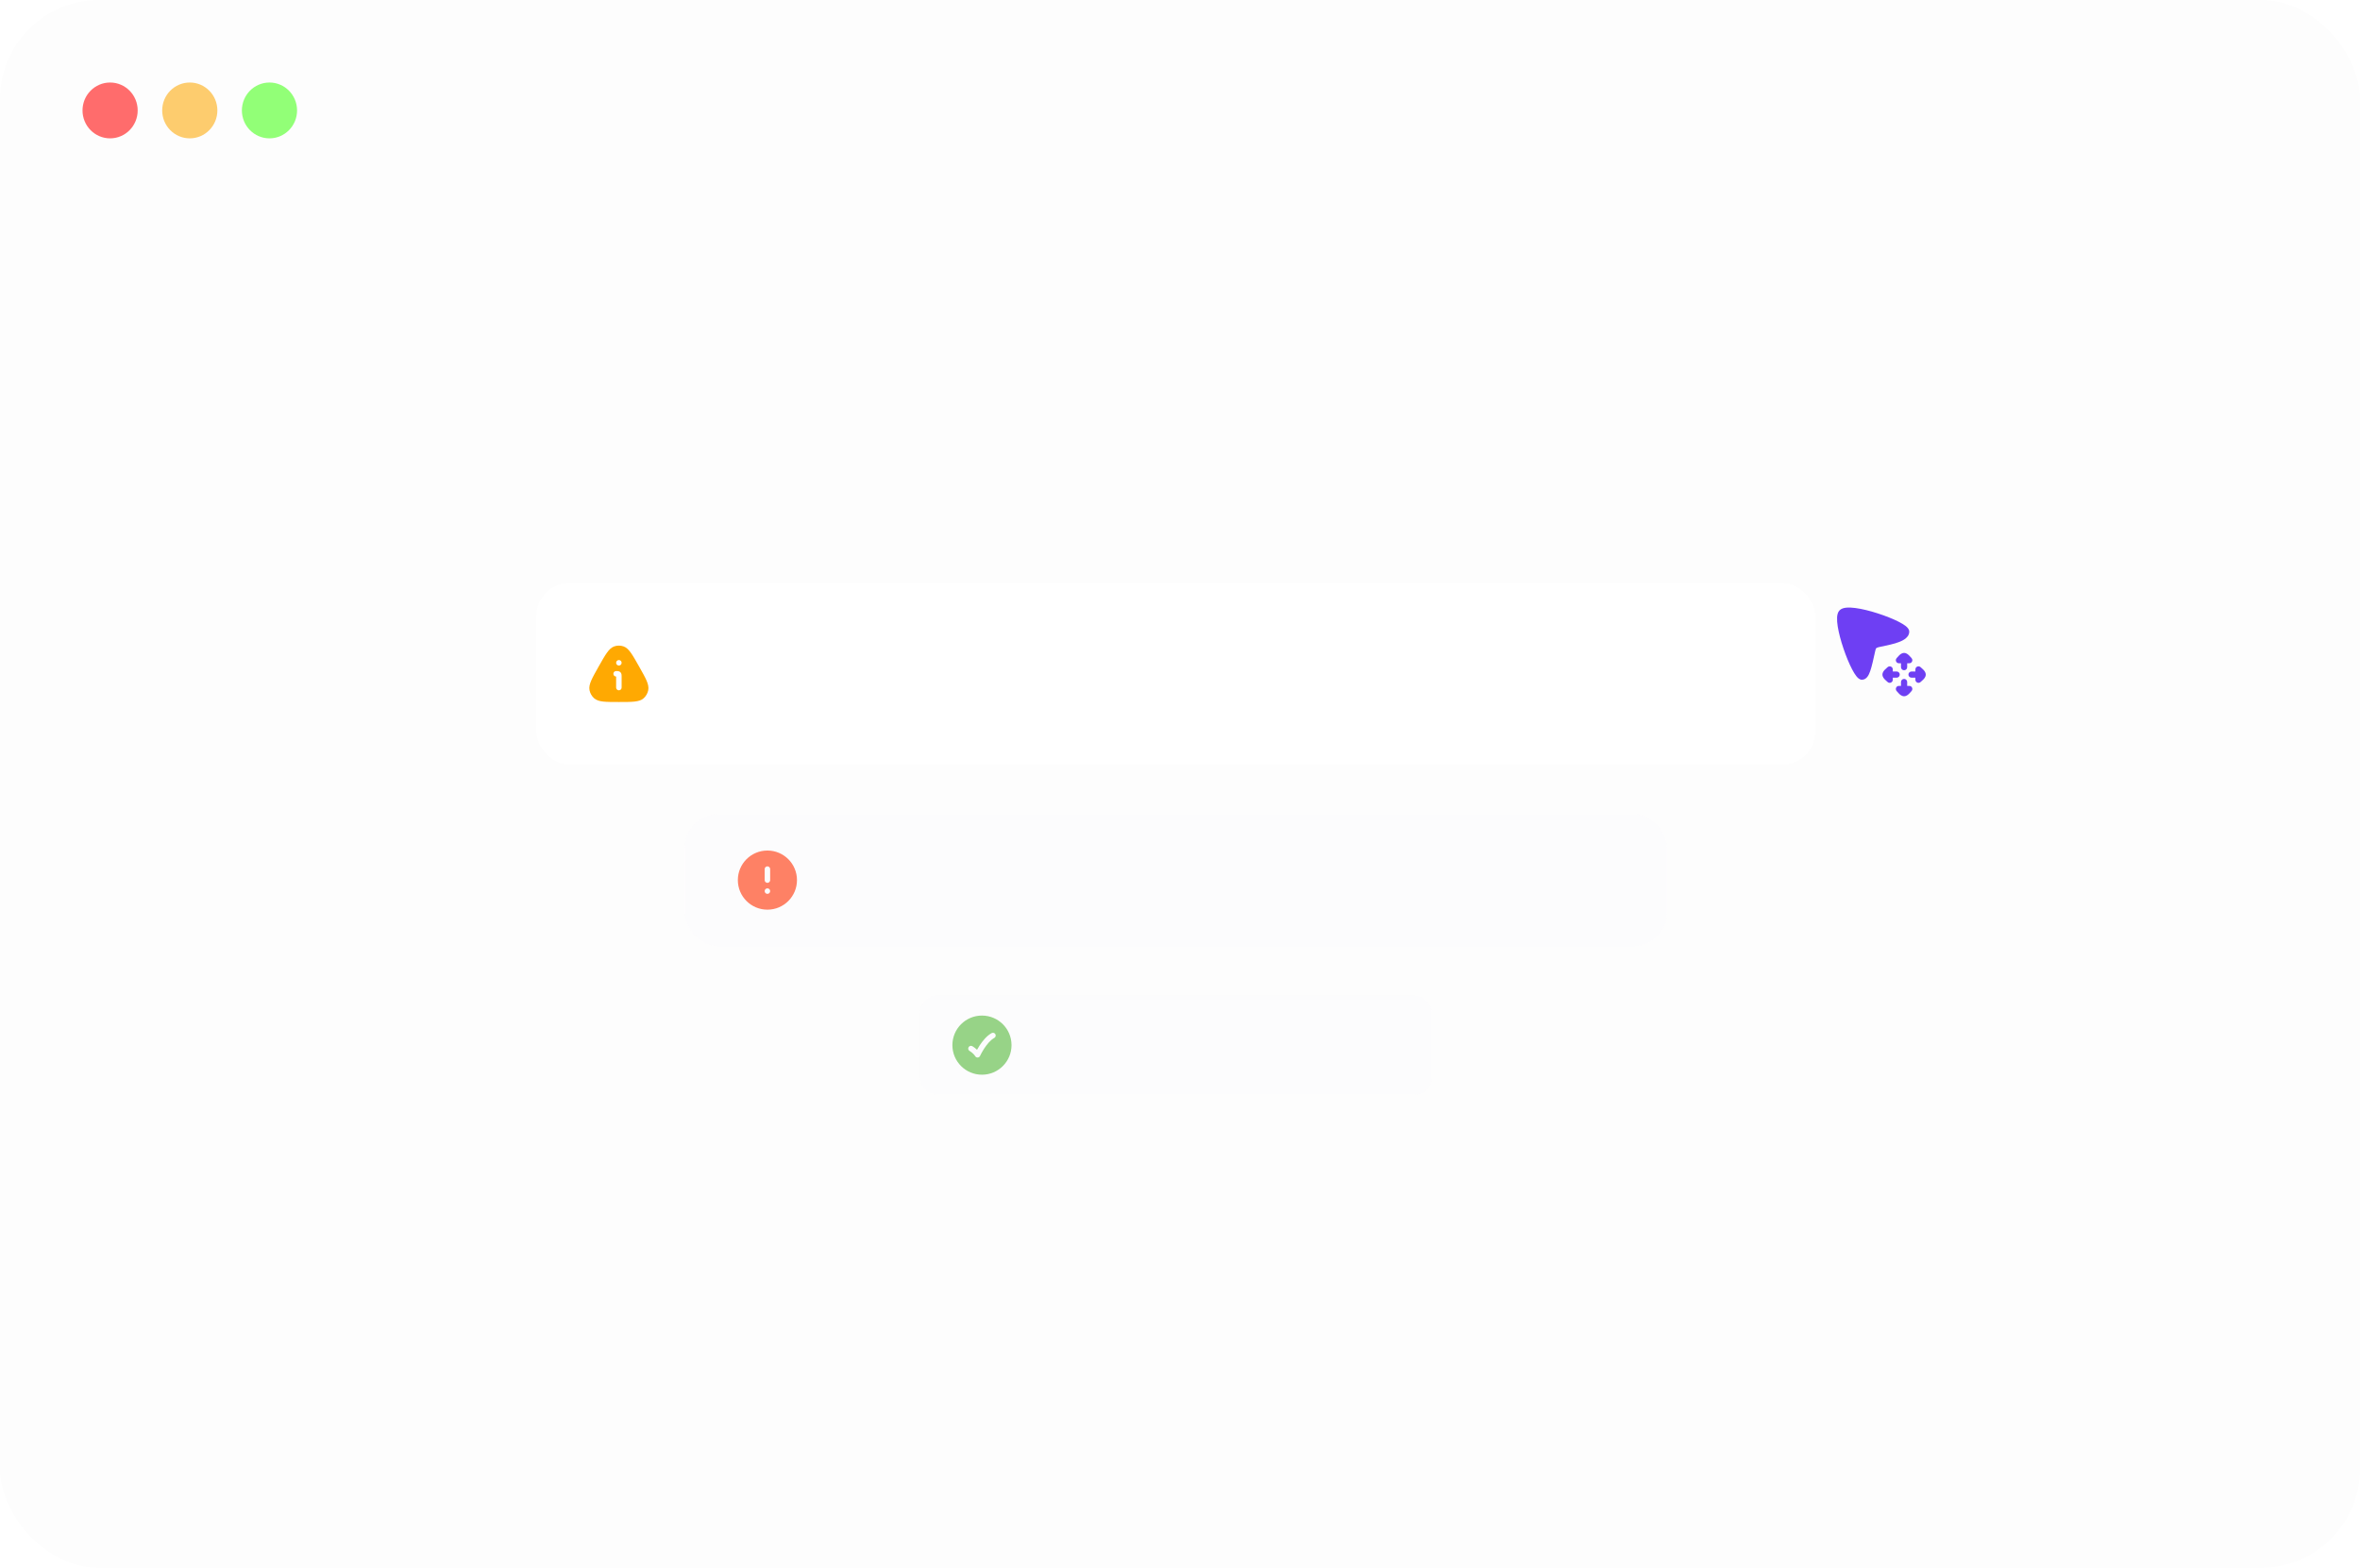 <svg width="286" height="190" viewBox="0 0 286 190" fill="none" xmlns="http://www.w3.org/2000/svg">
<rect width="286" height="190" rx="12" fill="#FDFDFD"/>
<ellipse cx="13.343" cy="13.383" rx="3.343" ry="3.383" fill="#FF6C6C"/>
<ellipse cx="22.999" cy="13.383" rx="3.343" ry="3.383" fill="#FDCC6E"/>
<ellipse cx="32.657" cy="13.383" rx="3.343" ry="3.383" fill="#92FF77"/>
<g filter="url(#filter0_ddi_2269_1430)">
<rect x="65" y="68" width="155" height="22" rx="4" fill="white"/>
<g clip-path="url(#clip0_2269_1430)">
<path fill-rule="evenodd" clip-rule="evenodd" d="M74.454 75.672C74.809 75.554 75.191 75.554 75.546 75.672C75.899 75.789 76.177 76.067 76.456 76.458C76.733 76.848 77.04 77.391 77.436 78.091L77.451 78.118C77.847 78.819 78.154 79.362 78.346 79.802C78.538 80.245 78.633 80.627 78.557 80.994C78.48 81.364 78.29 81.7 78.014 81.954C77.739 82.207 77.364 82.314 76.891 82.366C76.422 82.417 75.807 82.417 75.016 82.417H74.984C74.193 82.417 73.579 82.417 73.109 82.366C72.636 82.314 72.261 82.207 71.986 81.954C71.71 81.7 71.52 81.364 71.443 80.994C71.367 80.627 71.462 80.245 71.655 79.802C71.846 79.362 72.153 78.819 72.549 78.118L72.564 78.091C72.96 77.391 73.267 76.848 73.545 76.458C73.823 76.067 74.101 75.789 74.454 75.672ZM74.894 78.676C74.976 78.687 75.09 78.716 75.187 78.813C75.284 78.91 75.313 79.024 75.324 79.106C75.334 79.174 75.333 79.254 75.333 79.32V79.333V80.667C75.333 80.851 75.184 81 75 81C74.816 81 74.667 80.851 74.667 80.667V79.333C74.483 79.333 74.333 79.184 74.333 79C74.333 78.816 74.483 78.667 74.667 78.667H74.68C74.746 78.667 74.826 78.667 74.894 78.676ZM74.999 77.333C74.815 77.333 74.667 77.483 74.667 77.667C74.667 77.851 74.815 78 74.999 78H75.001C75.185 78 75.333 77.851 75.333 77.667C75.333 77.483 75.185 77.333 75.001 77.333H74.999Z" fill="#FFA902"/>
</g>
<mask id="path-7-inside-1_2269_1430" fill="white">
<rect x="81" y="76" width="133" height="6" rx="2"/>
</mask>
<rect x="81" y="76" width="133" height="6" rx="2" stroke="#F4F4F4" stroke-width="6" stroke-linecap="square" stroke-dasharray="12 20" mask="url(#path-7-inside-1_2269_1430)"/>
</g>
<g opacity="0.6" filter="url(#filter1_ddi_2269_1430)">
<rect x="83" y="96" width="119" height="16" rx="4" fill="#FCFBFD"/>
<g clip-path="url(#clip1_2269_1430)">
<path fill-rule="evenodd" clip-rule="evenodd" d="M89.417 104C89.417 102.021 91.021 100.417 93 100.417C94.979 100.417 96.583 102.021 96.583 104C96.583 105.979 94.979 107.583 93 107.583C91.021 107.583 89.417 105.979 89.417 104ZM92.667 105.333C92.667 105.149 92.815 105 92.999 105H93.002C93.185 105 93.333 105.149 93.333 105.333C93.333 105.517 93.185 105.667 93.002 105.667H92.999C92.815 105.667 92.667 105.517 92.667 105.333ZM92.667 104C92.667 104.184 92.816 104.333 93 104.333C93.184 104.333 93.333 104.184 93.333 104V102.667C93.333 102.483 93.184 102.333 93 102.333C92.816 102.333 92.667 102.483 92.667 102.667V104Z" fill="#FF2E00"/>
</g>
<mask id="path-10-inside-2_2269_1430" fill="white">
<rect x="99" y="101" width="97" height="6" rx="2"/>
</mask>
<rect x="99" y="101" width="97" height="6" rx="2" stroke="#F4F4F4" stroke-width="6" stroke-linecap="square" stroke-dasharray="12 20" mask="url(#path-10-inside-2_2269_1430)"/>
</g>
<g opacity="0.6" filter="url(#filter2_ddi_2269_1430)">
<rect x="111.5" y="118" width="62" height="12" rx="2" fill="#FCFBFD"/>
<g clip-path="url(#clip2_2269_1430)">
<path fill-rule="evenodd" clip-rule="evenodd" d="M119 127.583C117.021 127.583 115.417 125.979 115.417 124C115.417 122.021 117.021 120.417 119 120.417C120.979 120.417 122.583 122.021 122.583 124C122.583 125.979 120.979 127.583 119 127.583ZM120.493 123.126C120.655 123.037 120.714 122.835 120.626 122.673C120.538 122.512 120.335 122.453 120.174 122.541C119.564 122.874 119.06 123.518 118.721 124.036C118.596 124.228 118.489 124.41 118.403 124.564C118.323 124.486 118.244 124.419 118.174 124.363C118.081 124.29 117.998 124.232 117.937 124.192L117.832 124.127C117.672 124.036 117.468 124.092 117.377 124.252C117.286 124.411 117.342 124.615 117.502 124.706L117.572 124.75C117.619 124.781 117.686 124.827 117.76 124.886C117.913 125.007 118.077 125.165 118.181 125.338C118.244 125.444 118.362 125.506 118.485 125.5C118.609 125.493 118.718 125.418 118.77 125.305L118.803 125.237C118.825 125.191 118.859 125.123 118.903 125.04C118.991 124.874 119.119 124.646 119.279 124.401C119.607 123.899 120.036 123.376 120.493 123.126Z" fill="#53B839"/>
</g>
<mask id="path-13-inside-3_2269_1430" fill="white">
<rect x="125" y="121" width="45" height="6" rx="2"/>
</mask>
<rect x="125" y="121" width="45" height="6" rx="2" stroke="#F4F4F4" stroke-width="6" stroke-linecap="square" stroke-dasharray="5 17" mask="url(#path-13-inside-3_2269_1430)"/>
</g>
<g clip-path="url(#clip3_2269_1430)">
<path d="M231.221 76.138C231.294 76.233 231.376 76.375 231.375 76.55C231.372 76.989 231.073 77.294 230.77 77.492C230.46 77.695 230.059 77.846 229.665 77.964C229.266 78.083 228.847 78.175 228.488 78.249C228.237 78.3 227.792 78.391 227.662 78.428C227.451 78.487 227.396 78.528 227.371 78.555C227.345 78.583 227.306 78.646 227.256 78.871L227.255 78.876C227.024 79.927 226.843 80.748 226.651 81.306C226.555 81.585 226.445 81.832 226.303 82.016C226.153 82.21 225.946 82.362 225.669 82.374C225.491 82.382 225.345 82.301 225.25 82.231C225.15 82.156 225.056 82.056 224.972 81.951C224.802 81.738 224.624 81.446 224.449 81.112C224.097 80.439 223.725 79.538 223.411 78.613C223.096 77.688 222.834 76.721 222.707 75.917C222.644 75.516 222.612 75.14 222.63 74.824C222.646 74.527 222.71 74.199 222.916 73.978C223.128 73.749 223.455 73.668 223.754 73.639C224.07 73.609 224.446 73.629 224.847 73.682C225.653 73.787 226.624 74.032 227.556 74.332C228.488 74.632 229.398 74.993 230.081 75.34C230.42 75.513 230.717 75.689 230.935 75.859C231.043 75.944 231.144 76.037 231.221 76.138Z" fill="#6E3FF3"/>
<path d="M231.639 79.738C231.787 79.883 231.789 80.121 231.644 80.269C231.565 80.349 231.459 80.386 231.355 80.38H231.125V80.85C231.125 81.057 230.957 81.225 230.75 81.225C230.543 81.225 230.375 81.057 230.375 80.85V80.38H230.145C230.041 80.386 229.935 80.349 229.856 80.269C229.711 80.121 229.713 79.883 229.861 79.738C229.861 79.738 230.08 79.493 230.145 79.43C230.208 79.367 230.288 79.296 230.379 79.239C230.469 79.183 230.597 79.125 230.75 79.125C230.903 79.125 231.03 79.183 231.12 79.239C231.212 79.296 231.291 79.367 231.355 79.43C231.355 79.43 231.613 79.713 231.639 79.738Z" fill="#6E3FF3"/>
<path d="M228.738 80.861C228.883 80.713 229.121 80.711 229.269 80.856C229.349 80.935 229.386 81.041 229.38 81.145V81.375H229.85C230.057 81.375 230.225 81.543 230.225 81.75C230.225 81.957 230.057 82.125 229.85 82.125H229.38V82.398C229.375 82.487 229.338 82.576 229.269 82.644C229.121 82.789 228.883 82.787 228.738 82.639L228.43 82.355C228.367 82.292 228.296 82.212 228.239 82.121C228.183 82.031 228.125 81.903 228.125 81.75C228.125 81.597 228.183 81.47 228.239 81.379C228.296 81.288 228.367 81.209 228.43 81.145C228.43 81.145 228.713 80.887 228.738 80.861Z" fill="#6E3FF3"/>
<path d="M232.231 80.856C232.379 80.711 232.617 80.713 232.762 80.861C232.762 80.861 233.006 81.08 233.07 81.145C233.133 81.209 233.204 81.288 233.261 81.379C233.317 81.47 233.375 81.597 233.375 81.75C233.375 81.903 233.317 82.031 233.261 82.121C233.204 82.212 233.133 82.292 233.07 82.355C233.07 82.355 232.787 82.613 232.762 82.639C232.617 82.787 232.379 82.789 232.231 82.644C232.162 82.576 232.125 82.487 232.119 82.398V82.125H231.65C231.443 82.125 231.275 81.957 231.275 81.75C231.275 81.543 231.443 81.375 231.65 81.375H232.119V81.145C232.114 81.041 232.151 80.935 232.231 80.856Z" fill="#6E3FF3"/>
<path d="M230.75 82.275C230.957 82.275 231.125 82.443 231.125 82.65V83.12H231.355C231.459 83.114 231.565 83.151 231.644 83.231C231.789 83.379 231.787 83.617 231.639 83.762L231.355 84.07C231.291 84.133 231.212 84.204 231.12 84.261C231.03 84.317 230.903 84.375 230.75 84.375C230.597 84.375 230.469 84.317 230.379 84.261C230.288 84.204 230.208 84.133 230.145 84.07C230.08 84.007 229.861 83.762 229.861 83.762C229.713 83.617 229.711 83.379 229.856 83.231C229.935 83.151 230.041 83.114 230.145 83.12H230.375V82.65C230.375 82.443 230.543 82.275 230.75 82.275Z" fill="#6E3FF3"/>
</g>
<defs>
<filter id="filter0_ddi_2269_1430" x="60.036" y="64.691" width="164.927" height="31.927" filterUnits="userSpaceOnUse" color-interpolation-filters="sRGB">
<feFlood flood-opacity="0" result="BackgroundImageFix"/>
<feColorMatrix in="SourceAlpha" type="matrix" values="0 0 0 0 0 0 0 0 0 0 0 0 0 0 0 0 0 0 127 0" result="hardAlpha"/>
<feOffset dy="1.655"/>
<feGaussianBlur stdDeviation="2.482"/>
<feComposite in2="hardAlpha" operator="out"/>
<feColorMatrix type="matrix" values="0 0 0 0 0.957 0 0 0 0 0.957 0 0 0 0 0.957 0 0 0 1 0"/>
<feBlend mode="normal" in2="BackgroundImageFix" result="effect1_dropShadow_2269_1430"/>
<feColorMatrix in="SourceAlpha" type="matrix" values="0 0 0 0 0 0 0 0 0 0 0 0 0 0 0 0 0 0 127 0" result="hardAlpha"/>
<feMorphology radius="0.65" operator="dilate" in="SourceAlpha" result="effect2_dropShadow_2269_1430"/>
<feOffset/>
<feComposite in2="hardAlpha" operator="out"/>
<feColorMatrix type="matrix" values="0 0 0 0 0.896 0 0 0 0 0.896 0 0 0 0 0.896 0 0 0 1 0"/>
<feBlend mode="normal" in2="effect1_dropShadow_2269_1430" result="effect2_dropShadow_2269_1430"/>
<feBlend mode="normal" in="SourceGraphic" in2="effect2_dropShadow_2269_1430" result="shape"/>
<feColorMatrix in="SourceAlpha" type="matrix" values="0 0 0 0 0 0 0 0 0 0 0 0 0 0 0 0 0 0 127 0" result="hardAlpha"/>
<feOffset dy="1"/>
<feComposite in2="hardAlpha" operator="arithmetic" k2="-1" k3="1"/>
<feColorMatrix type="matrix" values="0 0 0 0 0.243 0 0 0 0 0.243 0 0 0 0 0.243 0 0 0 0.04 0"/>
<feBlend mode="normal" in2="shape" result="effect3_innerShadow_2269_1430"/>
</filter>
<filter id="filter1_ddi_2269_1430" x="78.036" y="92.691" width="128.927" height="25.927" filterUnits="userSpaceOnUse" color-interpolation-filters="sRGB">
<feFlood flood-opacity="0" result="BackgroundImageFix"/>
<feColorMatrix in="SourceAlpha" type="matrix" values="0 0 0 0 0 0 0 0 0 0 0 0 0 0 0 0 0 0 127 0" result="hardAlpha"/>
<feOffset dy="1.655"/>
<feGaussianBlur stdDeviation="2.482"/>
<feComposite in2="hardAlpha" operator="out"/>
<feColorMatrix type="matrix" values="0 0 0 0 0.957 0 0 0 0 0.957 0 0 0 0 0.957 0 0 0 1 0"/>
<feBlend mode="normal" in2="BackgroundImageFix" result="effect1_dropShadow_2269_1430"/>
<feColorMatrix in="SourceAlpha" type="matrix" values="0 0 0 0 0 0 0 0 0 0 0 0 0 0 0 0 0 0 127 0" result="hardAlpha"/>
<feMorphology radius="0.65" operator="dilate" in="SourceAlpha" result="effect2_dropShadow_2269_1430"/>
<feOffset/>
<feComposite in2="hardAlpha" operator="out"/>
<feColorMatrix type="matrix" values="0 0 0 0 0.896 0 0 0 0 0.896 0 0 0 0 0.896 0 0 0 1 0"/>
<feBlend mode="normal" in2="effect1_dropShadow_2269_1430" result="effect2_dropShadow_2269_1430"/>
<feBlend mode="normal" in="SourceGraphic" in2="effect2_dropShadow_2269_1430" result="shape"/>
<feColorMatrix in="SourceAlpha" type="matrix" values="0 0 0 0 0 0 0 0 0 0 0 0 0 0 0 0 0 0 127 0" result="hardAlpha"/>
<feOffset dy="1"/>
<feComposite in2="hardAlpha" operator="arithmetic" k2="-1" k3="1"/>
<feColorMatrix type="matrix" values="0 0 0 0 0.243 0 0 0 0 0.243 0 0 0 0 0.243 0 0 0 0.04 0"/>
<feBlend mode="normal" in2="shape" result="effect3_innerShadow_2269_1430"/>
</filter>
<filter id="filter2_ddi_2269_1430" x="106.536" y="114.691" width="71.927" height="21.927" filterUnits="userSpaceOnUse" color-interpolation-filters="sRGB">
<feFlood flood-opacity="0" result="BackgroundImageFix"/>
<feColorMatrix in="SourceAlpha" type="matrix" values="0 0 0 0 0 0 0 0 0 0 0 0 0 0 0 0 0 0 127 0" result="hardAlpha"/>
<feOffset dy="1.655"/>
<feGaussianBlur stdDeviation="2.482"/>
<feComposite in2="hardAlpha" operator="out"/>
<feColorMatrix type="matrix" values="0 0 0 0 0.957 0 0 0 0 0.957 0 0 0 0 0.957 0 0 0 1 0"/>
<feBlend mode="normal" in2="BackgroundImageFix" result="effect1_dropShadow_2269_1430"/>
<feColorMatrix in="SourceAlpha" type="matrix" values="0 0 0 0 0 0 0 0 0 0 0 0 0 0 0 0 0 0 127 0" result="hardAlpha"/>
<feMorphology radius="0.65" operator="dilate" in="SourceAlpha" result="effect2_dropShadow_2269_1430"/>
<feOffset/>
<feComposite in2="hardAlpha" operator="out"/>
<feColorMatrix type="matrix" values="0 0 0 0 0.896 0 0 0 0 0.896 0 0 0 0 0.896 0 0 0 1 0"/>
<feBlend mode="normal" in2="effect1_dropShadow_2269_1430" result="effect2_dropShadow_2269_1430"/>
<feBlend mode="normal" in="SourceGraphic" in2="effect2_dropShadow_2269_1430" result="shape"/>
<feColorMatrix in="SourceAlpha" type="matrix" values="0 0 0 0 0 0 0 0 0 0 0 0 0 0 0 0 0 0 127 0" result="hardAlpha"/>
<feOffset dy="1"/>
<feComposite in2="hardAlpha" operator="arithmetic" k2="-1" k3="1"/>
<feColorMatrix type="matrix" values="0 0 0 0 0.243 0 0 0 0 0.243 0 0 0 0 0.243 0 0 0 0.04 0"/>
<feBlend mode="normal" in2="shape" result="effect3_innerShadow_2269_1430"/>
</filter>
<clipPath id="clip0_2269_1430">
<rect width="8" height="8" fill="white" transform="translate(71 75)"/>
</clipPath>
<clipPath id="clip1_2269_1430">
<rect width="8" height="8" fill="white" transform="translate(89 100)"/>
</clipPath>
<clipPath id="clip2_2269_1430">
<rect width="8" height="8" fill="white" transform="translate(115 120)"/>
</clipPath>
<clipPath id="clip3_2269_1430">
<rect width="12" height="12" fill="white" transform="translate(222 73)"/>
</clipPath>
</defs>
</svg>
